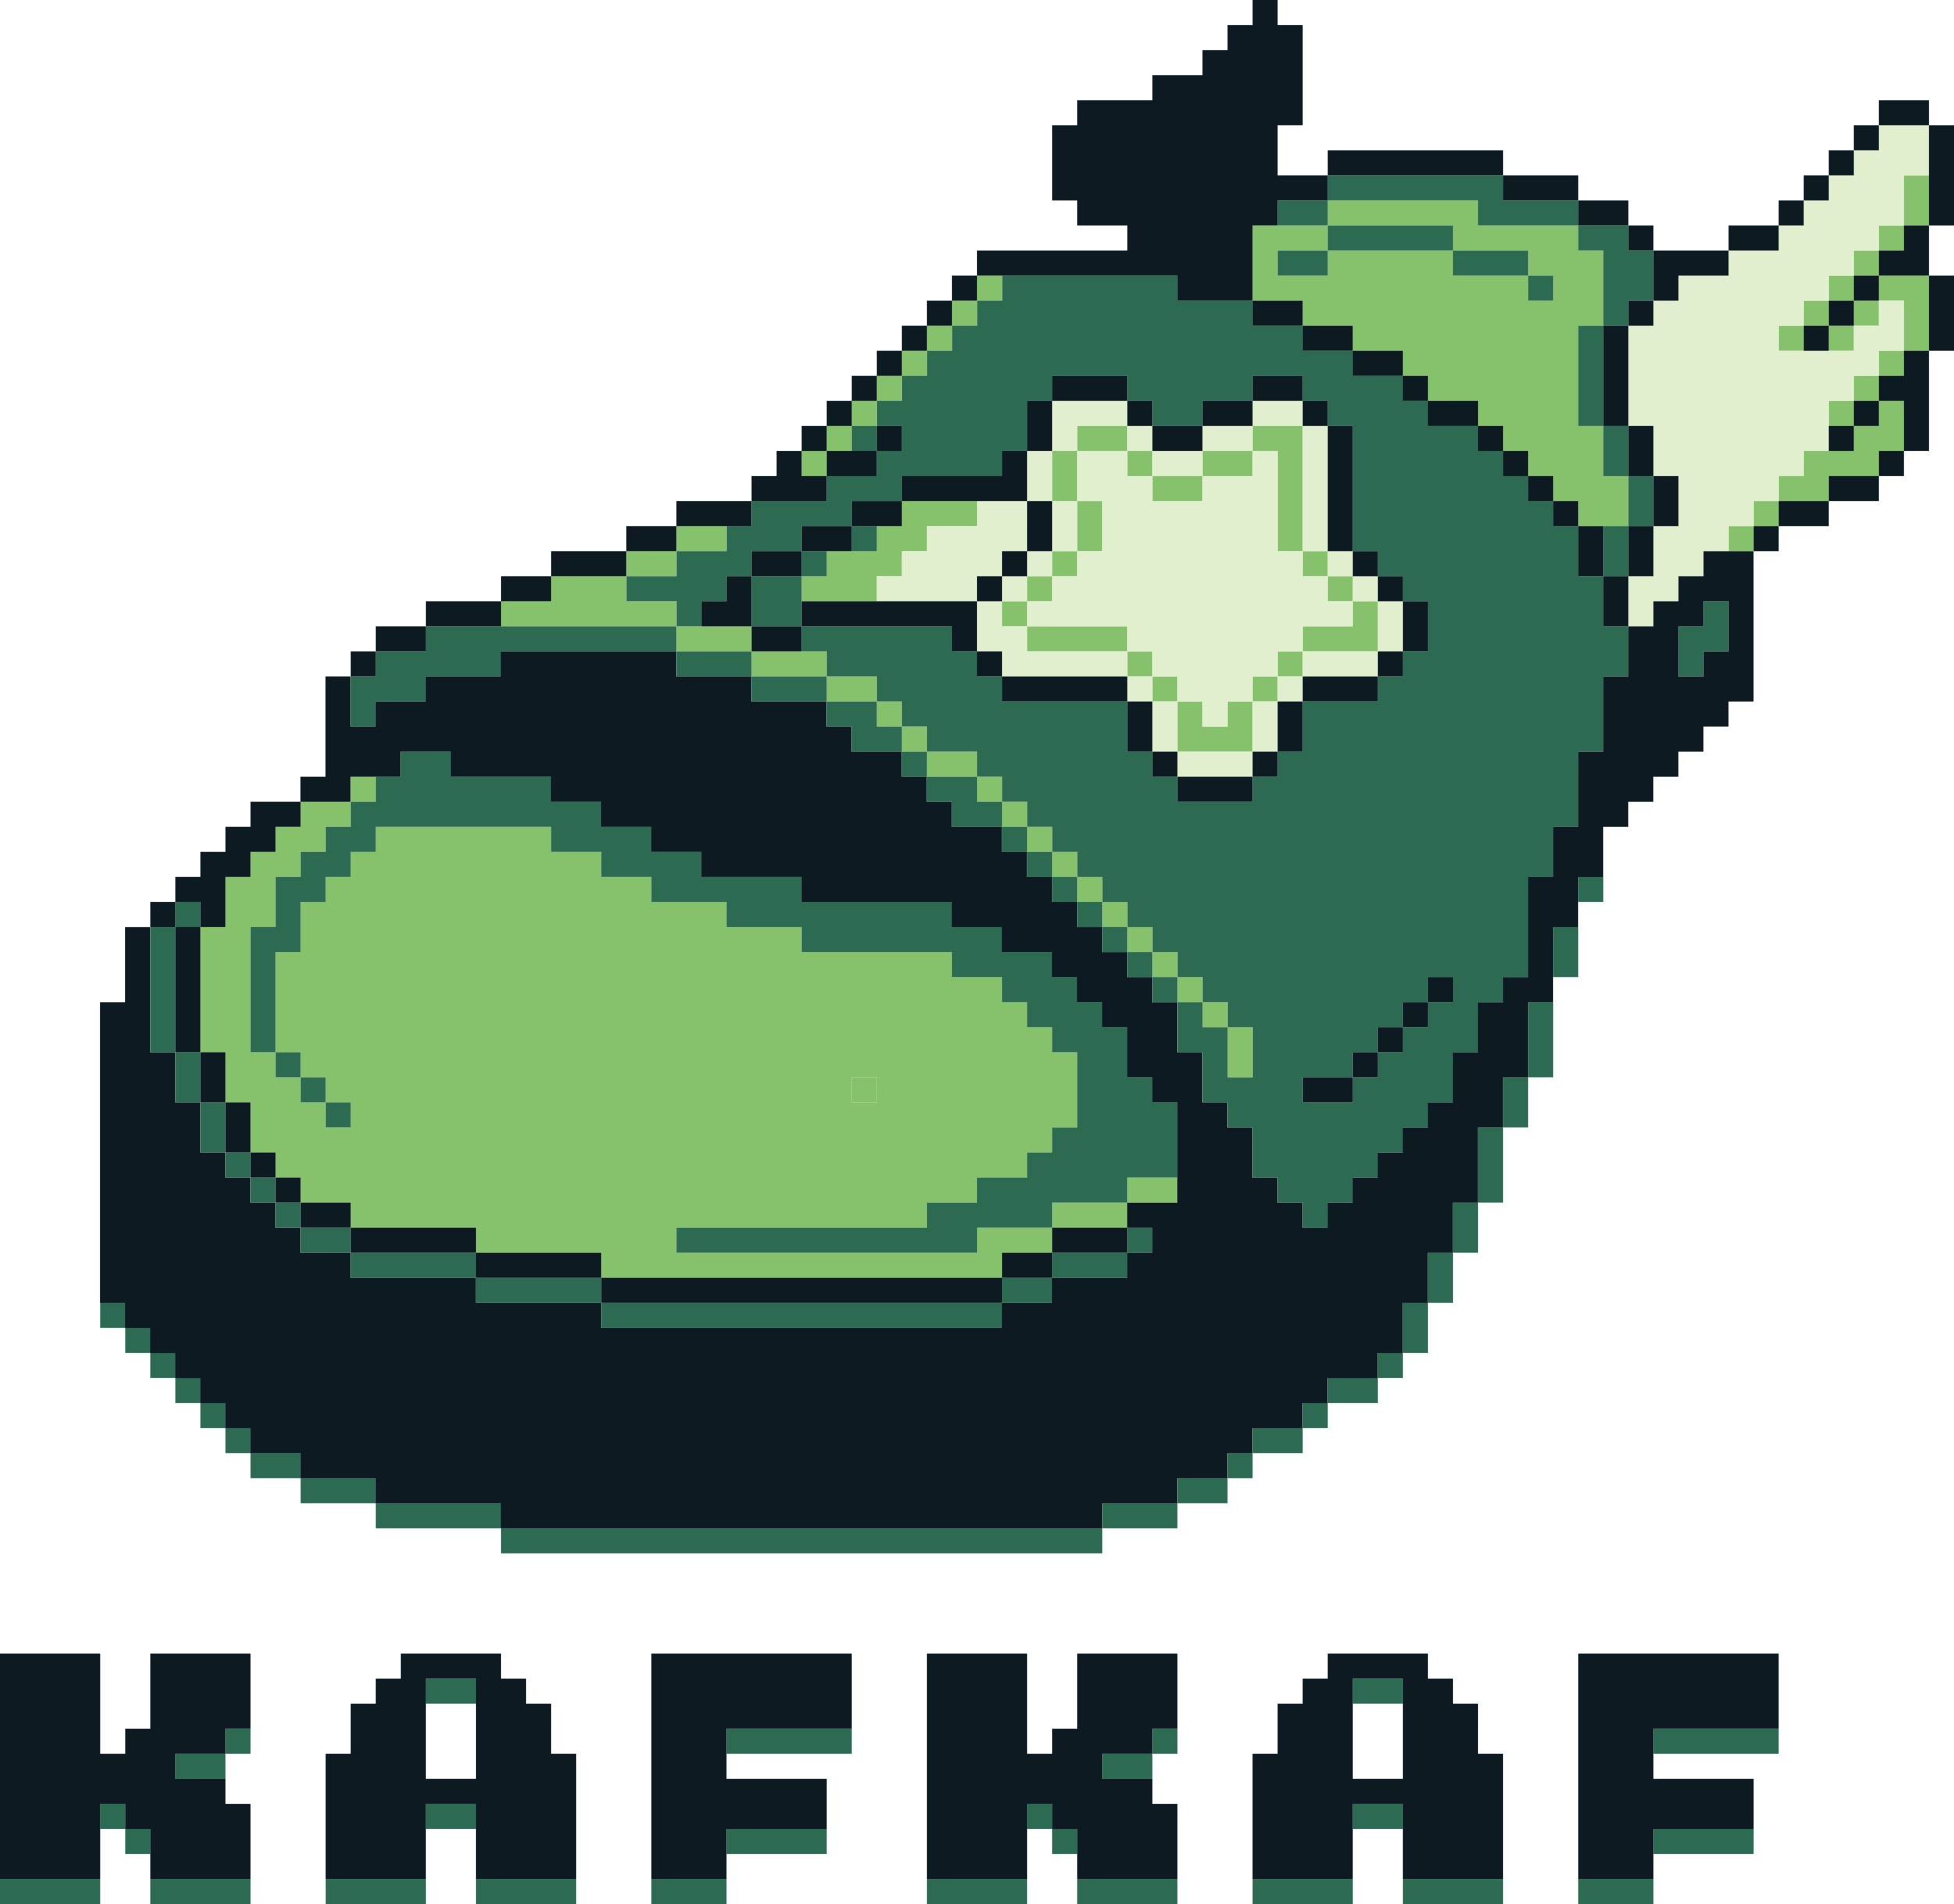 <?xml version="1.0" encoding="UTF-8"?>
<svg id="Layer_2" data-name="Layer 2" xmlns="http://www.w3.org/2000/svg" viewBox="0 0 1083.22 1055.56">
  <defs>
    <style>
      .cls-1 {
        fill: #2d6a52;
      }

      .cls-2 {
        fill: #0d1a22;
      }

      .cls-3 {
        fill: #e1efce;
      }

      .cls-4 {
        fill: #86c26c;
      }
    </style>
  </defs>
  <g id="Layer_1-2" data-name="Layer 1">
    <g>
      <rect class="cls-4" x="472.17" y="597.22" width="13.89" height="13.89"/>
      <g>
        <path class="cls-4" d="m555.5,680.56h-13.89v13.89h-166.65v-13.89h138.88v-13.89h27.78v-13.89h27.78v-13.89h13.89v-13.89h13.89v-41.67h-13.89v-13.89h-13.89v-13.89h-13.89v-13.89h-27.78v-13.89h-83.32v-13.89h-41.66v-13.89h-41.66v-13.89h-27.78v-13.89h-27.78v-13.89h-97.21v13.89h-13.89v13.89h-13.89v13.89h-13.89v27.78h-13.89v55.56h13.89v13.89h13.89v13.89h13.89v13.89h-13.89v-13.89h-13.89v-13.89h-13.89v-13.89h-13.89v-69.44h13.89v-27.78h13.89v-13.89h13.89v-13.89h13.89v-13.89h-27.78v13.89h-13.89v13.89h-13.89v13.89h-13.89v27.78h-13.89v69.44h13.89v27.78h13.89v27.78h13.89v13.89h13.89v13.89h27.78v13.89h69.44v13.89h69.44v13.89h222.2v-13.89h27.77v-13.89h-27.77Zm-83.33-83.33h13.89v13.89h-13.89v-13.89Z"/>
        <polygon class="cls-4" points="597.16 666.67 583.27 666.67 583.27 680.56 597.16 680.56 611.05 680.56 624.94 680.56 624.94 666.67 611.05 666.67 597.16 666.67"/>
        <polygon class="cls-4" points="624.94 652.78 624.94 666.67 638.83 666.67 652.71 666.67 652.71 652.78 638.83 652.78 624.94 652.78"/>
        <polygon class="cls-4" points="680.49 583.33 680.49 597.22 694.38 597.22 694.38 583.33 694.38 569.44 680.49 569.44 680.49 583.33"/>
        <rect class="cls-4" x="666.6" y="555.56" width="13.89" height="13.89"/>
        <rect class="cls-4" x="652.71" y="541.67" width="13.89" height="13.89"/>
        <rect class="cls-4" x="638.83" y="527.78" width="13.89" height="13.89"/>
        <rect class="cls-4" x="624.94" y="513.89" width="13.89" height="13.89"/>
        <rect class="cls-4" x="611.05" y="500" width="13.89" height="13.89"/>
        <rect class="cls-4" x="597.16" y="486.11" width="13.89" height="13.89"/>
        <rect class="cls-4" x="583.27" y="472.22" width="13.89" height="13.89"/>
        <rect class="cls-4" x="569.39" y="458.33" width="13.89" height="13.89"/>
        <rect class="cls-4" x="555.5" y="444.44" width="13.89" height="13.89"/>
        <rect class="cls-4" x="541.61" y="430.56" width="13.89" height="13.89"/>
        <rect class="cls-4" x="194.42" y="430.56" width="13.89" height="13.89"/>
        <polygon class="cls-4" points="527.72 416.67 513.84 416.67 513.84 430.56 527.72 430.56 541.61 430.56 541.61 416.67 527.72 416.67"/>
        <rect class="cls-4" x="499.95" y="402.78" width="13.89" height="13.89"/>
        <polygon class="cls-4" points="680.49 402.78 666.6 402.78 666.6 388.89 652.71 388.89 652.71 402.78 652.71 416.67 666.6 416.67 680.49 416.67 694.38 416.67 694.38 402.78 694.38 388.89 680.49 388.89 680.49 402.78"/>
        <rect class="cls-4" x="486.06" y="388.89" width="13.89" height="13.89"/>
        <rect class="cls-4" x="694.38" y="375" width="13.89" height="13.89"/>
        <rect class="cls-4" x="638.83" y="375" width="13.89" height="13.89"/>
        <polygon class="cls-4" points="472.17 375 458.29 375 458.29 388.89 472.17 388.89 486.06 388.89 486.06 375 472.17 375"/>
        <rect class="cls-4" x="708.26" y="361.11" width="13.89" height="13.89"/>
        <rect class="cls-4" x="624.94" y="361.11" width="13.89" height="13.89"/>
        <polygon class="cls-4" points="444.4 361.11 430.51 361.11 416.62 361.11 416.62 375 430.51 375 444.4 375 458.29 375 458.29 361.11 444.4 361.11"/>
        <polygon class="cls-4" points="611.05 347.22 597.16 347.22 583.27 347.22 569.39 347.22 569.39 361.11 583.27 361.11 597.16 361.11 611.05 361.11 624.94 361.11 624.94 347.22 611.05 347.22"/>
        <polygon class="cls-4" points="402.74 347.22 388.85 347.22 374.96 347.22 374.96 361.11 388.85 361.11 402.74 361.11 416.62 361.11 416.62 347.22 402.74 347.22"/>
        <polygon class="cls-4" points="749.92 347.22 736.04 347.22 722.15 347.22 722.15 361.11 736.04 361.11 749.92 361.11 763.81 361.11 763.81 347.22 763.81 333.33 749.92 333.33 749.92 347.22"/>
        <rect class="cls-4" x="555.5" y="333.33" width="13.89" height="13.89"/>
        <polygon class="cls-4" points="361.08 333.33 347.19 333.33 347.19 319.44 333.3 319.44 319.41 319.44 305.52 319.44 305.52 333.33 291.64 333.33 277.75 333.33 277.75 347.22 291.64 347.22 305.52 347.22 319.41 347.22 333.3 347.22 347.19 347.22 361.08 347.22 374.96 347.22 374.96 333.33 361.08 333.33"/>
        <rect class="cls-4" x="736.04" y="319.44" width="13.89" height="13.89"/>
        <rect class="cls-4" x="569.39" y="319.44" width="13.89" height="13.89"/>
        <polygon class="cls-4" points="472.17 333.33 486.06 333.33 486.06 319.44 499.95 319.44 499.95 305.56 513.84 305.56 513.84 291.67 527.72 291.67 541.61 291.67 541.61 277.78 527.72 277.78 513.84 277.78 499.95 277.78 499.95 291.67 486.06 291.67 486.06 305.56 472.17 305.56 458.29 305.56 458.29 319.44 444.4 319.44 444.4 333.33 458.29 333.33 472.17 333.33"/>
        <rect class="cls-4" x="722.15" y="305.56" width="13.89" height="13.89"/>
        <rect class="cls-4" x="583.27" y="305.56" width="13.89" height="13.89"/>
        <polygon class="cls-4" points="374.96 319.44 374.96 305.56 361.08 305.56 347.19 305.56 347.19 319.44 361.08 319.44 374.96 319.44"/>
        <rect class="cls-4" x="958.24" y="291.67" width="13.89" height="13.89"/>
        <polygon class="cls-4" points="611.05 291.67 611.05 277.78 597.16 277.78 597.16 291.67 597.16 305.56 611.05 305.56 611.05 291.67"/>
        <polygon class="cls-4" points="402.74 305.56 402.74 291.67 388.85 291.67 374.96 291.67 374.96 305.56 388.85 305.56 402.74 305.56"/>
        <rect class="cls-4" x="972.13" y="277.78" width="13.89" height="13.89"/>
        <polygon class="cls-4" points="652.71 277.78 666.6 277.78 666.6 263.89 652.71 263.89 638.83 263.89 638.83 277.78 652.71 277.78"/>
        <polygon class="cls-4" points="888.8 250 888.8 236.11 874.91 236.11 874.91 222.22 874.91 208.33 874.91 194.44 874.91 180.56 888.8 180.56 888.8 166.67 888.8 152.78 888.8 138.89 874.91 138.89 874.91 125 861.02 125 847.14 125 833.25 125 819.36 125 819.36 111.11 805.47 111.11 791.59 111.11 777.7 111.11 763.81 111.11 749.92 111.11 736.04 111.11 736.04 125 749.92 125 763.81 125 777.7 125 791.59 125 805.47 125 805.47 138.89 819.36 138.89 833.25 138.89 847.14 138.89 847.14 152.78 861.02 152.78 861.02 166.67 847.14 166.67 847.14 152.78 833.25 152.78 819.36 152.78 805.47 152.78 805.47 138.89 791.59 138.89 777.7 138.89 763.81 138.89 749.92 138.89 736.04 138.89 736.04 152.78 722.15 152.78 708.26 152.78 708.26 138.89 722.15 138.89 736.04 138.89 736.04 125 722.15 125 708.26 125 694.38 125 694.38 138.89 694.38 152.78 694.38 166.67 708.26 166.67 722.15 166.67 722.15 180.56 736.04 180.56 749.92 180.56 749.92 194.44 763.81 194.44 777.7 194.44 777.7 208.33 791.59 208.33 791.59 222.22 805.47 222.22 819.36 222.22 819.36 236.11 833.25 236.11 833.25 250 847.14 250 847.14 263.89 861.02 263.89 861.02 277.78 874.91 277.78 874.91 291.67 888.8 291.67 902.69 291.67 902.69 277.78 902.69 263.89 888.8 263.89 888.8 250"/>
        <polygon class="cls-4" points="708.26 263.89 708.26 277.78 708.26 291.67 708.26 305.56 722.15 305.56 722.15 291.67 722.15 277.78 722.15 263.89 722.15 250 722.15 236.11 708.26 236.11 694.38 236.11 694.38 250 708.26 250 708.26 263.89"/>
        <polygon class="cls-4" points="694.38 263.89 694.38 250 680.49 250 666.6 250 666.6 263.89 680.49 263.89 694.38 263.89"/>
        <rect class="cls-4" x="624.94" y="250" width="13.89" height="13.89"/>
        <polygon class="cls-4" points="597.16 250 583.27 250 583.27 263.89 583.27 277.78 597.16 277.78 597.16 263.89 597.16 250"/>
        <rect class="cls-4" x="444.4" y="250" width="13.89" height="13.89"/>
        <polygon class="cls-4" points="1027.67 236.11 1027.67 250 1013.79 250 999.9 250 999.9 263.89 986.01 263.89 986.01 277.78 999.9 277.78 1013.79 277.78 1013.79 263.89 1027.67 263.89 1041.56 263.89 1041.56 250 1055.45 250 1055.45 236.11 1055.45 222.22 1041.56 222.22 1041.56 236.11 1027.67 236.11"/>
        <polygon class="cls-4" points="624.94 250 624.94 236.11 611.05 236.11 597.16 236.11 597.16 250 611.05 250 624.94 250"/>
        <rect class="cls-4" x="458.29" y="236.11" width="13.89" height="13.89"/>
        <rect class="cls-4" x="1013.79" y="222.22" width="13.89" height="13.89"/>
        <rect class="cls-4" x="472.17" y="222.22" width="13.89" height="13.89"/>
        <rect class="cls-4" x="1027.67" y="208.33" width="13.89" height="13.89"/>
        <rect class="cls-4" x="486.06" y="208.33" width="13.89" height="13.89"/>
        <rect class="cls-4" x="1041.56" y="194.44" width="13.89" height="13.89"/>
        <rect class="cls-4" x="499.95" y="194.44" width="13.89" height="13.89"/>
        <rect class="cls-4" x="1013.79" y="180.56" width="13.89" height="13.89"/>
        <rect class="cls-4" x="986.01" y="180.56" width="13.89" height="13.89"/>
        <rect class="cls-4" x="513.84" y="180.56" width="13.89" height="13.89"/>
        <rect class="cls-4" x="1027.67" y="166.67" width="13.89" height="13.89"/>
        <rect class="cls-4" x="999.9" y="166.67" width="13.89" height="13.89"/>
        <rect class="cls-4" x="527.72" y="166.67" width="13.89" height="13.89"/>
        <polygon class="cls-4" points="1055.45 166.67 1055.45 180.56 1055.45 194.44 1069.34 194.44 1069.34 180.56 1069.34 166.67 1069.34 152.78 1055.45 152.78 1041.56 152.78 1041.56 166.67 1055.45 166.67"/>
        <rect class="cls-4" x="1013.79" y="152.78" width="13.89" height="13.89"/>
        <rect class="cls-4" x="541.61" y="152.78" width="13.89" height="13.89"/>
        <rect class="cls-4" x="1027.67" y="138.89" width="13.89" height="13.89"/>
        <rect class="cls-4" x="1041.56" y="125" width="13.89" height="13.89"/>
        <polygon class="cls-4" points="1055.45 97.22 1055.45 111.11 1055.45 125 1069.34 125 1069.34 111.11 1069.34 97.22 1055.45 97.22"/>
      </g>
      <g>
        <polygon class="cls-1" points="888.8 1041.67 874.91 1041.67 874.91 1055.56 888.8 1055.56 902.69 1055.56 916.58 1055.56 916.58 1041.67 902.69 1041.67 888.8 1041.67"/>
        <polygon class="cls-1" points="805.47 1041.67 791.59 1041.67 777.7 1041.67 777.7 1055.56 791.59 1055.56 805.47 1055.56 819.36 1055.56 833.25 1055.56 833.25 1041.67 819.36 1041.67 805.47 1041.67"/>
        <polygon class="cls-1" points="722.15 1041.67 708.26 1041.67 694.38 1041.67 694.38 1055.56 708.26 1055.56 722.15 1055.56 736.04 1055.56 749.92 1055.56 749.92 1041.67 736.04 1041.67 722.15 1041.67"/>
        <polygon class="cls-1" points="624.94 1041.67 611.05 1041.67 597.16 1041.67 597.16 1055.56 611.05 1055.56 624.94 1055.56 638.83 1055.56 652.71 1055.56 652.71 1041.67 638.83 1041.67 624.94 1041.67"/>
        <polygon class="cls-1" points="541.61 1041.67 527.72 1041.67 513.84 1041.67 513.84 1055.56 527.72 1055.56 541.61 1055.56 555.5 1055.56 569.39 1055.56 569.39 1041.67 555.5 1041.67 541.61 1041.67"/>
        <polygon class="cls-1" points="374.96 1041.67 361.08 1041.67 361.08 1055.56 374.96 1055.56 388.85 1055.56 402.74 1055.56 402.74 1041.67 388.85 1041.67 374.96 1041.67"/>
        <polygon class="cls-1" points="291.64 1041.67 277.75 1041.67 263.86 1041.67 263.86 1055.56 277.75 1055.56 291.64 1055.56 305.52 1055.56 319.41 1055.56 319.41 1041.67 305.52 1041.67 291.64 1041.67"/>
        <polygon class="cls-1" points="208.31 1041.67 194.42 1041.67 180.54 1041.67 180.54 1055.56 194.42 1055.56 208.31 1055.56 222.2 1055.56 236.09 1055.56 236.09 1041.67 222.2 1041.67 208.31 1041.67"/>
        <polygon class="cls-1" points="111.1 1041.67 97.21 1041.67 83.33 1041.67 83.33 1055.56 97.21 1055.56 111.1 1055.56 124.99 1055.56 138.88 1055.56 138.88 1041.67 124.99 1041.67 111.1 1041.67"/>
        <polygon class="cls-1" points="27.77 1041.67 13.89 1041.67 0 1041.67 0 1055.56 13.89 1055.56 27.77 1055.56 41.66 1055.56 55.55 1055.56 55.55 1041.67 41.66 1041.67 27.77 1041.67"/>
        <polygon class="cls-1" points="944.35 1013.89 930.46 1013.89 916.58 1013.89 916.58 1027.78 930.46 1027.78 944.35 1027.78 958.24 1027.78 972.13 1027.78 972.13 1013.89 958.24 1013.89 944.35 1013.89"/>
        <rect class="cls-1" x="583.27" y="1013.89" width="13.89" height="13.89"/>
        <polygon class="cls-1" points="430.51 1013.89 416.62 1013.89 402.74 1013.89 402.74 1027.78 416.62 1027.78 430.51 1027.78 444.4 1027.78 458.29 1027.78 458.29 1013.89 444.4 1013.89 430.51 1013.89"/>
        <rect class="cls-1" x="69.44" y="1013.89" width="13.89" height="13.89"/>
        <polygon class="cls-1" points="777.7 1000 763.81 1000 749.92 1000 749.92 1013.89 763.81 1013.89 777.7 1013.89 777.7 1000"/>
        <rect class="cls-1" x="569.39" y="1000" width="13.89" height="13.89"/>
        <polygon class="cls-1" points="263.86 1000 249.97 1000 236.09 1000 236.09 1013.89 249.97 1013.89 263.86 1013.89 263.86 1000"/>
        <rect class="cls-1" x="55.55" y="1000" width="13.89" height="13.89"/>
        <polygon class="cls-1" points="611.05 972.22 611.05 986.11 624.94 986.11 638.83 986.11 638.83 972.22 624.94 972.22 611.05 972.22"/>
        <polygon class="cls-1" points="97.21 972.22 97.21 986.11 111.1 986.11 124.99 986.11 124.99 972.22 111.1 972.22 97.21 972.22"/>
        <polygon class="cls-1" points="972.13 958.33 958.24 958.33 944.35 958.33 930.46 958.33 916.58 958.33 916.58 972.22 930.46 972.22 944.35 972.22 958.24 972.22 972.13 972.22 986.01 972.22 986.01 958.33 972.13 958.33"/>
        <rect class="cls-1" x="638.83" y="958.33" width="13.89" height="13.89"/>
        <polygon class="cls-1" points="444.4 958.33 430.51 958.33 416.62 958.33 402.74 958.33 402.74 972.22 416.62 972.22 430.51 972.22 444.4 972.22 458.29 972.22 472.17 972.22 472.17 958.33 458.29 958.33 444.4 958.33"/>
        <rect class="cls-1" x="124.99" y="958.33" width="13.89" height="13.89"/>
        <polygon class="cls-1" points="777.7 944.44 777.7 930.56 763.81 930.56 749.92 930.56 749.92 944.44 763.81 944.44 777.7 944.44"/>
        <polygon class="cls-1" points="263.86 944.44 263.86 930.56 249.97 930.56 236.09 930.56 236.09 944.44 249.97 944.44 263.86 944.44"/>
        <polygon class="cls-1" points="583.27 847.22 569.39 847.22 555.5 847.22 541.61 847.22 527.72 847.22 513.84 847.22 499.95 847.22 486.06 847.22 472.17 847.22 458.29 847.22 444.4 847.22 430.51 847.22 416.62 847.22 402.74 847.22 388.85 847.22 374.96 847.22 361.08 847.22 347.19 847.22 333.3 847.22 319.41 847.22 305.52 847.22 291.64 847.22 277.75 847.22 277.75 861.11 291.64 861.11 305.52 861.11 319.41 861.11 333.3 861.11 347.19 861.11 361.08 861.11 374.96 861.11 388.85 861.11 402.74 861.11 416.62 861.11 430.51 861.11 444.4 861.11 458.29 861.11 472.17 861.11 486.06 861.11 499.95 861.11 513.84 861.11 527.72 861.11 541.61 861.11 555.5 861.11 569.39 861.11 583.27 861.11 597.16 861.11 611.05 861.11 611.05 847.22 597.16 847.22 583.27 847.22"/>
        <polygon class="cls-1" points="624.94 833.33 611.05 833.33 611.05 847.22 624.94 847.22 638.83 847.22 652.71 847.22 652.71 833.33 638.83 833.33 624.94 833.33"/>
        <polygon class="cls-1" points="263.86 833.33 249.97 833.33 236.09 833.33 222.2 833.33 208.31 833.33 208.31 847.22 222.2 847.22 236.09 847.22 249.97 847.22 263.86 847.22 277.75 847.22 277.75 833.33 263.86 833.33"/>
        <polygon class="cls-1" points="652.71 819.44 652.71 833.33 666.6 833.33 680.49 833.33 680.49 819.44 666.6 819.44 652.71 819.44"/>
        <polygon class="cls-1" points="194.42 819.44 180.54 819.44 166.65 819.44 166.65 833.33 180.54 833.33 194.42 833.33 208.31 833.33 208.31 819.44 194.42 819.44"/>
        <rect class="cls-1" x="680.49" y="805.56" width="13.89" height="13.89"/>
        <polygon class="cls-1" points="152.76 805.56 138.88 805.56 138.88 819.44 152.76 819.44 166.65 819.44 166.65 805.56 152.76 805.56"/>
        <polygon class="cls-1" points="694.38 791.67 694.38 805.56 708.26 805.56 722.15 805.56 722.15 791.67 708.26 791.67 694.38 791.67"/>
        <rect class="cls-1" x="124.99" y="791.67" width="13.89" height="13.89"/>
        <rect class="cls-1" x="722.15" y="777.78" width="13.89" height="13.89"/>
        <rect class="cls-1" x="111.1" y="777.78" width="13.89" height="13.89"/>
        <polygon class="cls-1" points="736.04 763.89 736.04 777.78 749.92 777.78 763.81 777.78 763.81 763.89 749.92 763.89 736.04 763.89"/>
        <rect class="cls-1" x="97.21" y="763.89" width="13.89" height="13.89"/>
        <rect class="cls-1" x="763.81" y="750" width="13.89" height="13.89"/>
        <rect class="cls-1" x="83.33" y="750" width="13.89" height="13.89"/>
        <rect class="cls-1" x="69.44" y="736.11" width="13.89" height="13.89"/>
        <polygon class="cls-1" points="777.7 736.11 777.7 750 791.59 750 791.59 736.11 791.59 722.22 777.7 722.22 777.7 736.11"/>
        <polygon class="cls-1" points="347.19 736.11 361.08 736.11 374.96 736.11 388.85 736.11 402.74 736.11 416.62 736.11 430.51 736.11 444.4 736.11 458.29 736.11 472.17 736.11 486.06 736.11 499.95 736.11 513.84 736.11 527.72 736.11 541.61 736.11 555.5 736.11 555.5 722.22 541.61 722.22 527.72 722.22 513.84 722.22 499.95 722.22 486.06 722.22 472.17 722.22 458.29 722.22 444.4 722.22 430.51 722.22 416.62 722.22 402.74 722.22 388.85 722.22 374.96 722.22 361.08 722.22 347.19 722.22 333.3 722.22 333.3 736.11 347.19 736.11"/>
        <rect class="cls-1" x="55.55" y="722.22" width="13.89" height="13.89"/>
        <polygon class="cls-1" points="583.27 722.22 583.27 708.33 569.39 708.33 555.5 708.33 555.5 722.22 569.39 722.22 583.27 722.22"/>
        <polygon class="cls-1" points="277.75 722.22 291.64 722.22 305.52 722.22 319.41 722.22 333.3 722.22 333.3 708.33 319.41 708.33 305.52 708.33 291.64 708.33 277.75 708.33 263.86 708.33 263.86 722.22 277.75 722.22"/>
        <polygon class="cls-1" points="791.59 708.33 791.59 722.22 805.47 722.22 805.47 708.33 805.47 694.44 791.59 694.44 791.59 708.33"/>
        <polygon class="cls-1" points="611.05 708.33 624.94 708.33 624.94 694.44 611.05 694.44 597.16 694.44 583.27 694.44 583.27 708.33 597.16 708.33 611.05 708.33"/>
        <polygon class="cls-1" points="208.31 708.33 222.2 708.33 236.09 708.33 249.97 708.33 263.86 708.33 263.86 694.44 249.97 694.44 236.09 694.44 222.2 694.44 208.31 694.44 194.42 694.44 194.42 708.33 208.31 708.33"/>
        <rect class="cls-1" x="624.94" y="680.56" width="13.89" height="13.89"/>
        <polygon class="cls-1" points="180.54 694.44 194.42 694.44 194.42 680.56 180.54 680.56 166.65 680.56 166.65 694.44 180.54 694.44"/>
        <polygon class="cls-1" points="805.47 680.56 805.47 694.44 819.36 694.44 819.36 680.56 819.36 666.67 805.47 666.67 805.47 680.56"/>
        <rect class="cls-1" x="152.76" y="666.67" width="13.89" height="13.89"/>
        <rect class="cls-1" x="138.88" y="652.78" width="13.89" height="13.89"/>
        <rect class="cls-1" x="124.99" y="638.89" width="13.89" height="13.89"/>
        <polygon class="cls-1" points="819.36 638.89 819.36 652.78 819.36 666.67 833.25 666.67 833.25 652.78 833.25 638.89 833.25 625 819.36 625 819.36 638.89"/>
        <polygon class="cls-1" points="111.1 638.89 124.99 638.89 124.99 625 124.99 611.11 111.1 611.11 111.1 625 111.1 638.89"/>
        <rect class="cls-1" x="180.54" y="611.11" width="13.89" height="13.89"/>
        <polygon class="cls-1" points="833.25 611.11 833.25 625 847.14 625 847.14 611.11 847.14 597.22 833.25 597.22 833.25 611.11"/>
        <rect class="cls-1" x="166.65" y="597.22" width="13.89" height="13.89"/>
        <polygon class="cls-1" points="97.21 611.11 111.1 611.11 111.1 597.22 111.1 583.33 97.21 583.33 97.21 597.22 97.21 611.11"/>
        <rect class="cls-1" x="152.76" y="583.33" width="13.89" height="13.89"/>
        <polygon class="cls-1" points="152.76 569.44 152.76 555.56 152.76 541.67 152.76 527.78 166.65 527.78 166.65 513.89 166.65 500 180.54 500 180.54 486.11 194.42 486.11 194.42 472.22 208.31 472.22 208.31 458.33 222.2 458.33 236.09 458.33 249.97 458.33 263.86 458.33 277.75 458.33 291.64 458.33 305.52 458.33 305.52 472.22 319.41 472.22 333.3 472.22 333.3 486.11 347.19 486.11 361.08 486.11 361.08 500 374.96 500 388.85 500 402.74 500 402.74 513.89 416.62 513.89 430.51 513.89 444.4 513.89 444.4 527.78 458.29 527.78 472.17 527.78 486.06 527.78 499.95 527.78 513.84 527.78 527.72 527.78 527.72 541.67 541.61 541.67 555.5 541.67 555.5 555.56 569.39 555.56 569.39 569.44 583.27 569.44 583.27 583.33 597.16 583.33 597.16 597.22 597.16 611.11 597.16 625 583.27 625 583.27 638.89 569.39 638.89 569.39 652.78 555.5 652.78 541.61 652.78 541.61 666.67 527.72 666.67 513.84 666.67 513.84 680.56 499.95 680.56 486.06 680.56 472.17 680.56 458.29 680.56 444.4 680.56 430.51 680.56 416.62 680.56 402.74 680.56 388.85 680.56 374.96 680.56 374.96 694.44 388.85 694.44 402.74 694.44 416.62 694.44 430.51 694.44 444.4 694.44 458.29 694.44 472.17 694.44 486.06 694.44 499.95 694.44 513.84 694.44 527.72 694.44 541.61 694.44 541.61 680.56 555.5 680.56 569.39 680.56 583.27 680.56 583.27 666.67 597.16 666.67 611.05 666.67 624.94 666.67 624.94 652.78 638.83 652.78 652.71 652.78 652.71 638.89 652.71 625 652.71 611.11 638.83 611.11 638.83 597.22 624.94 597.22 624.94 583.33 624.94 569.44 611.05 569.44 611.05 555.56 597.16 555.56 597.16 541.67 583.27 541.67 583.27 527.78 569.39 527.78 555.5 527.78 555.5 513.89 541.61 513.89 527.72 513.89 527.72 500 513.84 500 499.95 500 486.06 500 472.17 500 458.29 500 444.4 500 444.4 486.11 430.51 486.11 416.62 486.11 402.74 486.11 388.85 486.11 388.85 472.22 374.96 472.22 361.08 472.22 361.08 458.33 347.19 458.33 333.3 458.33 333.3 444.44 319.41 444.44 305.52 444.44 305.52 430.56 291.64 430.56 277.75 430.56 263.86 430.56 249.97 430.56 249.97 416.67 236.09 416.67 222.2 416.67 222.2 430.56 208.31 430.56 208.31 444.44 194.42 444.44 194.42 458.33 180.54 458.33 180.54 472.22 166.65 472.22 166.65 486.11 152.76 486.11 152.76 500 152.76 513.89 138.88 513.89 138.88 527.78 138.88 541.67 138.88 555.56 138.88 569.44 138.88 583.33 152.76 583.33 152.76 569.44"/>
        <polygon class="cls-1" points="97.21 569.44 97.21 555.56 97.21 541.67 97.21 527.78 97.21 513.89 83.33 513.89 83.33 527.78 83.33 541.67 83.33 555.56 83.33 569.44 83.33 583.33 97.21 583.33 97.21 569.44"/>
        <polygon class="cls-1" points="847.14 569.44 847.14 583.33 847.14 597.22 861.02 597.22 861.02 583.33 861.02 569.44 861.02 555.56 847.14 555.56 847.14 569.44"/>
        <rect class="cls-1" x="638.83" y="541.67" width="13.89" height="13.89"/>
        <polygon class="cls-1" points="874.91 527.78 874.91 513.89 861.02 513.89 861.02 527.78 861.02 541.67 874.91 541.67 874.91 527.78"/>
        <rect class="cls-1" x="624.94" y="527.78" width="13.89" height="13.89"/>
        <rect class="cls-1" x="611.05" y="513.89" width="13.89" height="13.89"/>
        <rect class="cls-1" x="597.16" y="500" width="13.89" height="13.89"/>
        <rect class="cls-1" x="97.21" y="500" width="13.89" height="13.89"/>
        <rect class="cls-1" x="874.91" y="486.11" width="13.89" height="13.89"/>
        <rect class="cls-1" x="583.27" y="486.11" width="13.89" height="13.89"/>
        <rect class="cls-1" x="569.39" y="472.22" width="13.89" height="13.89"/>
        <rect class="cls-1" x="555.5" y="458.33" width="13.89" height="13.89"/>
        <polygon class="cls-1" points="541.61 444.44 541.61 430.56 527.72 430.56 513.84 430.56 513.84 444.44 527.72 444.44 527.72 458.33 541.61 458.33 555.5 458.33 555.5 444.44 541.61 444.44"/>
        <rect class="cls-1" x="499.95" y="416.67" width="13.89" height="13.89"/>
        <polygon class="cls-1" points="486.06 402.78 486.06 388.89 472.17 388.89 458.29 388.89 458.29 402.78 472.17 402.78 472.17 416.67 486.06 416.67 499.95 416.67 499.95 402.78 486.06 402.78"/>
        <polygon class="cls-1" points="208.31 388.89 222.2 388.89 236.09 388.89 236.09 375 249.97 375 263.86 375 277.75 375 277.75 361.11 291.64 361.11 305.52 361.11 319.41 361.11 333.3 361.11 347.19 361.11 361.08 361.11 374.96 361.11 374.96 347.22 361.08 347.22 347.19 347.22 333.3 347.22 319.41 347.22 305.52 347.22 291.64 347.22 277.75 347.22 263.86 347.22 249.97 347.22 236.09 347.22 236.09 361.11 222.2 361.11 208.31 361.11 208.31 375 194.42 375 194.42 388.89 194.42 402.78 208.31 402.78 208.31 388.89"/>
        <polygon class="cls-1" points="444.4 375 430.51 375 416.62 375 416.62 388.89 430.51 388.89 444.4 388.89 458.29 388.89 458.29 375 444.4 375"/>
        <polygon class="cls-1" points="944.35 361.11 958.24 361.11 958.24 347.22 958.24 333.33 944.35 333.33 944.35 347.22 930.46 347.22 930.46 361.11 930.46 375 944.35 375 944.35 361.11"/>
        <polygon class="cls-1" points="402.74 361.11 388.85 361.11 374.96 361.11 374.96 375 388.85 375 402.74 375 416.62 375 416.62 361.11 402.74 361.11"/>
        <path class="cls-1" d="m388.85,333.33h13.89v-13.89h13.89v-13.89h27.77v-13.89h27.78v-13.89h27.78v-13.89h55.55v-13.89h13.89v-27.78h13.89v-13.89h41.66v13.89h13.89v13.89h27.77v-13.89h27.78v-13.89h27.77v13.89h13.89v13.89h13.89v69.44h13.89v13.89h13.89v13.89h13.89v27.78h-13.89v13.89h-13.89v13.89h-41.66v27.78h-13.89v13.89h-13.89v13.89h-41.66v-13.89h-13.89v-13.89h-13.89v-27.78h-69.44v-13.89h-13.89v-13.89h-13.89v-13.89h-83.32v13.89h13.89v13.89h27.78v13.89h13.89v13.89h13.89v13.89h27.78v13.89h13.89v13.89h13.89v13.89h13.89v13.89h13.89v13.89h13.89v13.89h13.89v13.89h13.89v13.89h13.89v13.89h13.89v13.89h13.89v13.89h13.89v27.78h-13.89v-27.78h-13.89v-13.89h-13.89v27.78h13.89v27.78h13.89v13.89h13.89v27.78h13.89v13.89h13.89v13.89h13.89v-13.89h13.89v-13.89h13.89v-13.89h13.89v-13.89h13.89v-13.89h13.89v-27.78h13.89v-27.78h13.89v-13.89h13.89v-55.56h13.89v-27.78h13.89v-41.67h13.89v-41.67h13.89v-27.78h-13.89v-27.78h-13.89v-27.78h-13.89v-13.89h-13.89v-13.89h-13.89v-13.89h-13.89v-13.89h-27.78v-13.89h-13.89v-13.89h-27.78v-13.89h-27.78v-13.89h-27.77v-13.89h-41.66v-13.89h-97.21v13.89h-13.89v13.89h-13.89v13.89h-13.89v13.89h-13.89v13.89h-13.89v13.89h13.89v13.89h-13.89v13.89h-27.78v13.89h-41.66v13.89h-13.89v13.89h-27.78v13.89h-27.77v13.89h27.77v13.89h13.89v-13.89Zm416.62,208.33v13.89h-13.89v13.89h-13.89v13.89h-13.89v13.89h-13.89v13.89h-27.78v-13.89h27.78v-13.89h13.89v-13.89h13.89v-13.89h13.89v-13.89h13.89Z"/>
        <polygon class="cls-1" points="444.4 319.44 430.51 319.44 416.62 319.44 416.62 333.33 416.62 347.22 430.51 347.22 444.4 347.22 444.4 333.33 444.4 319.44"/>
        <polygon class="cls-1" points="902.69 305.56 902.69 291.67 888.8 291.67 888.8 305.56 888.8 319.44 902.69 319.44 902.69 305.56"/>
        <rect class="cls-1" x="444.4" y="305.56" width="13.89" height="13.89"/>
        <rect class="cls-1" x="472.17" y="291.67" width="13.89" height="13.89"/>
        <polygon class="cls-1" points="916.58 277.78 916.58 263.89 902.69 263.89 902.69 277.78 902.69 291.67 916.58 291.67 916.58 277.78"/>
        <polygon class="cls-1" points="902.69 236.11 888.8 236.11 888.8 250 888.8 263.89 902.69 263.89 902.69 250 902.69 236.11"/>
        <rect class="cls-1" x="472.17" y="236.11" width="13.89" height="13.89"/>
        <polygon class="cls-1" points="888.8 208.33 888.8 194.44 888.8 180.56 874.91 180.56 874.91 194.44 874.91 208.33 874.91 222.22 874.91 236.11 888.8 236.11 888.8 222.22 888.8 208.33"/>
        <polygon class="cls-1" points="902.69 166.67 916.58 166.67 916.58 152.78 916.58 138.89 902.69 138.89 902.69 125 888.8 125 874.91 125 874.91 138.89 888.8 138.89 888.8 152.78 888.8 166.67 888.8 180.56 902.69 180.56 902.69 166.67"/>
        <rect class="cls-1" x="847.14" y="152.78" width="13.89" height="13.89"/>
        <polygon class="cls-1" points="819.36 152.78 833.25 152.78 847.14 152.78 847.14 138.89 833.25 138.89 819.36 138.89 805.47 138.89 805.47 152.78 819.36 152.78"/>
        <polygon class="cls-1" points="708.26 138.89 708.26 152.78 722.15 152.78 736.04 152.78 736.04 138.89 722.15 138.89 708.26 138.89"/>
        <polygon class="cls-1" points="749.92 138.89 763.81 138.89 777.7 138.89 791.59 138.89 805.47 138.89 805.47 125 791.59 125 777.7 125 763.81 125 749.92 125 736.04 125 736.04 138.89 749.92 138.89"/>
        <polygon class="cls-1" points="861.02 111.11 847.14 111.11 833.25 111.11 833.25 97.22 819.36 97.22 805.47 97.22 791.59 97.22 777.7 97.22 763.81 97.22 749.92 97.22 736.04 97.22 736.04 111.11 749.92 111.11 763.81 111.11 777.7 111.11 791.59 111.11 805.47 111.11 819.36 111.11 819.36 125 833.25 125 847.14 125 861.02 125 874.91 125 874.91 111.11 861.02 111.11"/>
        <polygon class="cls-1" points="708.26 111.11 708.26 125 722.15 125 736.04 125 736.04 111.11 722.15 111.11 708.26 111.11"/>
      </g>
      <g>
        <polygon class="cls-3" points="666.6 416.67 652.71 416.67 652.71 430.56 666.6 430.56 680.49 430.56 694.38 430.56 694.38 416.67 680.49 416.67 666.6 416.67"/>
        <polygon class="cls-3" points="694.38 402.78 694.38 416.67 708.26 416.67 708.26 402.78 708.26 388.89 694.38 388.89 694.38 402.78"/>
        <polygon class="cls-3" points="652.71 388.89 638.83 388.89 638.83 402.78 638.83 416.67 652.71 416.67 652.71 402.78 652.71 388.89"/>
        <rect class="cls-3" x="708.26" y="375" width="13.89" height="13.89"/>
        <rect class="cls-3" x="624.94" y="375" width="13.89" height="13.89"/>
        <polygon class="cls-3" points="736.04 361.11 722.15 361.11 722.15 375 736.04 375 749.92 375 763.81 375 763.81 361.11 749.92 361.11 736.04 361.11"/>
        <polygon class="cls-3" points="611.05 361.11 597.16 361.11 583.27 361.11 569.39 361.11 569.39 347.22 555.5 347.22 555.5 333.33 541.61 333.33 541.61 347.22 541.61 361.11 555.5 361.11 555.5 375 569.39 375 583.27 375 597.16 375 611.05 375 624.94 375 624.94 361.11 611.05 361.11"/>
        <polygon class="cls-3" points="763.81 347.22 763.81 361.11 777.7 361.11 777.7 347.22 777.7 333.33 763.81 333.33 763.81 347.22"/>
        <rect class="cls-3" x="749.92" y="319.44" width="13.89" height="13.89"/>
        <polygon class="cls-3" points="736.04 319.44 722.15 319.44 722.15 305.56 708.26 305.56 708.26 291.67 708.26 277.78 708.26 263.89 708.26 250 694.38 250 694.38 263.89 680.49 263.89 666.6 263.89 666.6 277.78 652.71 277.78 638.83 277.78 638.83 263.89 624.94 263.89 624.94 250 611.05 250 597.16 250 597.16 263.89 597.16 277.78 611.05 277.78 611.05 291.67 611.05 305.56 597.16 305.56 597.16 319.44 583.27 319.44 583.27 333.33 569.39 333.33 569.39 347.22 583.27 347.22 597.16 347.22 611.05 347.22 624.94 347.22 624.94 361.11 638.83 361.11 638.83 375 652.71 375 652.71 388.89 666.6 388.89 666.6 402.78 680.49 402.78 680.49 388.89 694.38 388.89 694.38 375 708.26 375 708.26 361.11 722.15 361.11 722.15 347.22 736.04 347.22 749.92 347.22 749.92 333.33 736.04 333.33 736.04 319.44"/>
        <rect class="cls-3" x="555.5" y="319.44" width="13.89" height="13.89"/>
        <rect class="cls-3" x="736.04" y="305.56" width="13.89" height="13.89"/>
        <rect class="cls-3" x="569.39" y="305.56" width="13.89" height="13.89"/>
        <polygon class="cls-3" points="555.5 319.44 555.5 305.56 569.39 305.56 569.39 291.67 569.39 277.78 555.5 277.78 541.61 277.78 541.61 291.67 527.72 291.67 513.84 291.67 513.84 305.56 499.95 305.56 499.95 319.44 486.06 319.44 486.06 333.33 499.95 333.33 513.84 333.33 527.72 333.33 541.61 333.33 541.61 319.44 555.5 319.44"/>
        <polygon class="cls-3" points="597.16 291.67 597.16 277.78 583.27 277.78 583.27 291.67 583.27 305.56 597.16 305.56 597.16 291.67"/>
        <polygon class="cls-3" points="583.27 263.89 583.27 250 569.39 250 569.39 263.89 569.39 277.78 583.27 277.78 583.27 263.89"/>
        <polygon class="cls-3" points="722.15 263.89 722.15 277.78 722.15 291.67 722.15 305.56 736.04 305.56 736.04 291.67 736.04 277.78 736.04 263.89 736.04 250 736.04 236.11 722.15 236.11 722.15 250 722.15 263.89"/>
        <polygon class="cls-3" points="652.71 263.89 666.6 263.89 666.6 250 652.71 250 638.83 250 638.83 263.89 652.71 263.89"/>
        <polygon class="cls-3" points="694.38 250 694.38 236.11 680.49 236.11 666.6 236.11 666.6 250 680.49 250 694.38 250"/>
        <rect class="cls-3" x="624.94" y="236.11" width="13.89" height="13.89"/>
        <polygon class="cls-3" points="597.16 236.11 611.05 236.11 624.94 236.11 624.94 222.22 611.05 222.22 597.16 222.22 583.27 222.22 583.27 236.11 583.27 250 597.16 250 597.16 236.11"/>
        <polygon class="cls-3" points="722.15 236.11 722.15 222.22 708.26 222.22 694.38 222.22 694.38 236.11 708.26 236.11 722.15 236.11"/>
        <polygon class="cls-3" points="1055.45 69.44 1041.56 69.44 1041.56 83.33 1027.67 83.33 1027.67 97.22 1013.79 97.22 1013.79 111.11 999.9 111.11 999.9 125 986.01 125 986.01 138.89 972.13 138.89 958.24 138.89 958.24 152.78 944.35 152.78 930.46 152.78 930.46 166.67 916.58 166.67 916.58 180.56 902.69 180.56 902.69 194.44 902.69 208.33 902.69 222.22 902.69 236.11 916.58 236.11 916.58 250 916.58 263.89 930.46 263.89 930.46 277.78 930.46 291.67 916.58 291.67 916.58 305.56 916.58 319.44 902.69 319.44 902.69 333.33 902.69 347.22 916.58 347.22 916.58 333.33 930.46 333.33 930.46 319.44 944.35 319.44 944.35 305.56 958.24 305.56 958.24 291.67 972.13 291.67 972.13 277.78 986.01 277.78 986.01 263.89 999.9 263.89 999.9 250 1013.79 250 1013.79 236.11 1013.79 222.22 1027.67 222.22 1027.67 208.33 1041.56 208.33 1041.56 194.44 1055.45 194.44 1055.45 180.56 1055.45 166.67 1041.56 166.67 1041.56 180.56 1027.67 180.56 1027.67 194.44 1013.79 194.44 999.9 194.44 986.01 194.44 986.01 180.56 999.9 180.56 999.9 166.67 1013.79 166.67 1013.79 152.78 1027.67 152.78 1027.67 138.89 1041.56 138.89 1041.56 125 1055.45 125 1055.45 111.11 1055.45 97.22 1069.34 97.22 1069.34 83.33 1069.34 69.44 1055.45 69.44"/>
      </g>
      <g>
        <path class="cls-2" d="m819.36,958.33v-13.89h-13.89v-13.89h-13.89v-13.89h-55.55v13.89h-13.89v13.89h-13.89v27.78h-13.89v69.44h55.55v-41.67h27.78v41.67h55.55v-69.44h-13.89v-13.89Zm-41.66-13.89v41.67h-27.78v-55.56h27.78v13.89Z"/>
        <path class="cls-2" d="m305.52,958.33v-13.89h-13.89v-13.89h-13.89v-13.89h-55.55v13.89h-13.89v13.89h-13.89v27.78h-13.89v69.44h55.55v-41.67h27.78v41.67h55.55v-69.44h-13.89v-13.89Zm-41.66-13.89v41.67h-27.78v-55.56h27.78v13.89Z"/>
        <polygon class="cls-2" points="958.24 916.67 944.35 916.67 930.46 916.67 916.58 916.67 902.69 916.67 888.8 916.67 874.91 916.67 874.91 930.56 874.91 944.44 874.91 958.33 874.91 972.22 874.91 986.11 874.91 1000 874.91 1013.89 874.91 1027.78 874.91 1041.67 888.8 1041.67 902.69 1041.67 916.58 1041.67 916.58 1027.78 916.58 1013.89 930.46 1013.89 944.35 1013.89 958.24 1013.89 972.13 1013.89 972.13 1000 972.13 986.11 958.24 986.11 944.35 986.11 930.46 986.11 916.58 986.11 916.58 972.22 916.58 958.33 930.46 958.33 944.35 958.33 958.24 958.33 972.13 958.33 986.01 958.33 986.01 944.44 986.01 930.56 986.01 916.67 972.13 916.67 958.24 916.67"/>
        <polygon class="cls-2" points="624.94 916.67 611.05 916.67 597.16 916.67 597.16 930.56 597.16 944.44 597.16 958.33 583.27 958.33 583.27 972.22 569.39 972.22 569.39 958.33 569.39 944.44 569.39 930.56 569.39 916.67 555.5 916.67 541.61 916.67 527.72 916.67 513.84 916.67 513.84 930.56 513.84 944.44 513.84 958.33 513.84 972.22 513.84 986.11 513.84 1000 513.84 1013.89 513.84 1027.78 513.84 1041.67 527.72 1041.67 541.61 1041.67 555.5 1041.67 569.39 1041.67 569.39 1027.78 569.39 1013.89 569.39 1000 583.27 1000 583.27 1013.89 597.16 1013.89 597.16 1027.78 597.16 1041.67 611.05 1041.67 624.94 1041.67 638.83 1041.67 652.71 1041.67 652.71 1027.78 652.71 1013.89 652.71 1000 638.83 1000 638.83 986.11 624.94 986.11 611.05 986.11 611.05 972.22 624.94 972.22 638.83 972.22 638.83 958.33 652.71 958.33 652.71 944.44 652.71 930.56 652.71 916.67 638.83 916.67 624.94 916.67"/>
        <polygon class="cls-2" points="444.4 916.67 430.51 916.67 416.62 916.67 402.74 916.67 388.85 916.67 374.96 916.67 361.08 916.67 361.08 930.56 361.08 944.44 361.08 958.33 361.08 972.22 361.08 986.11 361.08 1000 361.08 1013.89 361.08 1027.78 361.08 1041.67 374.96 1041.67 388.85 1041.67 402.74 1041.67 402.74 1027.78 402.74 1013.89 416.62 1013.89 430.51 1013.89 444.4 1013.89 458.29 1013.89 458.29 1000 458.29 986.11 444.4 986.11 430.51 986.11 416.62 986.11 402.74 986.11 402.74 972.22 402.74 958.33 416.62 958.33 430.51 958.33 444.4 958.33 458.29 958.33 472.17 958.33 472.17 944.44 472.17 930.56 472.17 916.67 458.29 916.67 444.4 916.67"/>
        <polygon class="cls-2" points="111.1 916.67 97.21 916.67 83.33 916.67 83.33 930.56 83.33 944.44 83.33 958.33 69.44 958.33 69.44 972.22 55.55 972.22 55.55 958.33 55.55 944.44 55.55 930.56 55.55 916.67 41.66 916.67 27.77 916.67 13.89 916.67 0 916.67 0 930.56 0 944.44 0 958.33 0 972.22 0 986.11 0 1000 0 1013.89 0 1027.78 0 1041.67 13.89 1041.67 27.77 1041.67 41.66 1041.67 55.55 1041.67 55.55 1027.78 55.55 1013.89 55.55 1000 69.44 1000 69.44 1013.89 83.33 1013.89 83.33 1027.78 83.33 1041.67 97.21 1041.67 111.1 1041.67 124.99 1041.67 138.88 1041.67 138.88 1027.78 138.88 1013.89 138.88 1000 124.99 1000 124.99 986.11 111.1 986.11 97.21 986.11 97.21 972.22 111.1 972.22 124.99 972.22 124.99 958.33 138.88 958.33 138.88 944.44 138.88 930.56 138.88 916.67 124.99 916.67 111.1 916.67"/>
        <polygon class="cls-2" points="541.61 708.33 527.72 708.33 513.84 708.33 499.95 708.33 486.06 708.33 472.17 708.33 458.29 708.33 444.4 708.33 430.51 708.33 416.62 708.33 402.74 708.33 388.85 708.33 374.96 708.33 361.08 708.33 347.19 708.33 333.3 708.33 333.3 722.22 347.19 722.22 361.08 722.22 374.96 722.22 388.85 722.22 402.74 722.22 416.62 722.22 430.51 722.22 444.4 722.22 458.29 722.22 472.17 722.22 486.06 722.22 499.95 722.22 513.84 722.22 527.72 722.22 541.61 722.22 555.5 722.22 555.5 708.33 541.61 708.33"/>
        <polygon class="cls-2" points="569.39 694.44 555.5 694.44 555.5 708.33 569.39 708.33 583.27 708.33 583.27 694.44 569.39 694.44"/>
        <polygon class="cls-2" points="291.64 708.33 305.52 708.33 319.41 708.33 333.3 708.33 333.3 694.44 319.41 694.44 305.52 694.44 291.64 694.44 277.75 694.44 263.86 694.44 263.86 708.33 277.75 708.33 291.64 708.33"/>
        <polygon class="cls-2" points="597.16 680.56 583.27 680.56 583.27 694.44 597.16 694.44 611.05 694.44 624.94 694.44 624.94 680.56 611.05 680.56 597.16 680.56"/>
        <polygon class="cls-2" points="222.2 694.44 236.09 694.44 249.97 694.44 263.86 694.44 263.86 680.56 249.97 680.56 236.09 680.56 222.2 680.56 208.31 680.56 194.42 680.56 194.42 694.44 208.31 694.44 222.2 694.44"/>
        <polygon class="cls-2" points="194.42 680.56 194.42 666.67 180.54 666.67 166.65 666.67 166.65 680.56 180.54 680.56 194.42 680.56"/>
        <rect class="cls-2" x="152.76" y="652.78" width="13.89" height="13.89"/>
        <rect class="cls-2" x="138.88" y="638.89" width="13.89" height="13.89"/>
        <polygon class="cls-2" points="138.88 625 138.88 611.11 124.99 611.11 124.99 625 124.99 638.89 138.88 638.89 138.88 625"/>
        <polygon class="cls-2" points="722.15 597.22 722.15 611.11 736.04 611.11 749.92 611.11 749.92 597.22 736.04 597.22 722.15 597.22"/>
        <polygon class="cls-2" points="124.99 597.22 124.99 583.33 111.1 583.33 111.1 597.22 111.1 611.11 124.99 611.11 124.99 597.22"/>
        <rect class="cls-2" x="749.92" y="583.33" width="13.89" height="13.89"/>
        <rect class="cls-2" x="763.81" y="569.44" width="13.89" height="13.89"/>
        <polygon class="cls-2" points="111.1 569.44 111.1 555.56 111.1 541.67 111.1 527.78 111.1 513.89 97.21 513.89 97.21 527.78 97.21 541.67 97.21 555.56 97.21 569.44 97.21 583.33 111.1 583.33 111.1 569.44"/>
        <rect class="cls-2" x="777.7" y="555.56" width="13.89" height="13.89"/>
        <rect class="cls-2" x="791.59" y="541.67" width="13.89" height="13.89"/>
        <polygon class="cls-2" points="111.1 513.89 124.99 513.89 124.99 500 124.99 486.11 138.88 486.11 138.88 472.22 152.76 472.22 152.76 458.33 166.65 458.33 166.65 444.44 152.76 444.44 138.88 444.44 138.88 458.33 124.99 458.33 124.99 472.22 111.1 472.22 111.1 486.11 97.21 486.11 97.21 500 111.1 500 111.1 513.89"/>
        <rect class="cls-2" x="83.33" y="500" width="13.89" height="13.89"/>
        <polygon class="cls-2" points="666.6 430.56 652.71 430.56 652.71 444.44 666.6 444.44 680.49 444.44 694.38 444.44 694.38 430.56 680.49 430.56 666.6 430.56"/>
        <rect class="cls-2" x="694.38" y="416.67" width="13.89" height="13.89"/>
        <rect class="cls-2" x="638.83" y="416.67" width="13.89" height="13.89"/>
        <polygon class="cls-2" points="708.26 402.78 708.26 416.67 722.15 416.67 722.15 402.78 722.15 388.89 708.26 388.89 708.26 402.78"/>
        <polygon class="cls-2" points="638.83 388.89 624.94 388.89 624.94 402.78 624.94 416.67 638.83 416.67 638.83 402.78 638.83 388.89"/>
        <polygon class="cls-2" points="736.04 375 722.15 375 722.15 388.89 736.04 388.89 749.92 388.89 763.81 388.89 763.81 375 749.92 375 736.04 375"/>
        <polygon class="cls-2" points="611.05 375 597.16 375 583.27 375 569.39 375 555.5 375 555.5 388.89 569.39 388.89 583.27 388.89 597.16 388.89 611.05 388.89 624.94 388.89 624.94 375 611.05 375"/>
        <rect class="cls-2" x="763.81" y="361.11" width="13.89" height="13.89"/>
        <rect class="cls-2" x="541.61" y="361.11" width="13.89" height="13.89"/>
        <rect class="cls-2" x="194.42" y="361.11" width="13.89" height="13.89"/>
        <polygon class="cls-2" points="777.7 361.11 791.59 361.11 791.59 347.22 791.59 333.33 777.7 333.33 777.7 347.22 777.7 361.11"/>
        <polygon class="cls-2" points="416.62 347.22 416.62 361.11 430.51 361.11 444.4 361.11 444.4 347.22 430.51 347.22 416.62 347.22"/>
        <polygon class="cls-2" points="236.09 361.11 236.09 347.22 222.2 347.22 208.31 347.22 208.31 361.11 222.2 361.11 236.09 361.11"/>
        <polygon class="cls-2" points="541.61 333.33 527.72 333.33 513.84 333.33 499.95 333.33 486.06 333.33 472.17 333.33 458.29 333.33 444.4 333.33 444.4 347.22 458.29 347.22 472.17 347.22 486.06 347.22 499.95 347.22 513.84 347.22 527.72 347.22 527.72 361.11 541.61 361.11 541.61 347.22 541.61 333.33"/>
        <polygon class="cls-2" points="416.62 347.22 416.62 333.33 416.62 319.44 402.74 319.44 402.74 333.33 388.85 333.33 388.85 347.22 402.74 347.22 416.62 347.22"/>
        <polygon class="cls-2" points="263.86 347.22 277.75 347.22 277.75 333.33 263.86 333.33 249.97 333.33 236.09 333.33 236.09 347.22 249.97 347.22 263.86 347.22"/>
        <polygon class="cls-2" points="888.8 333.33 888.8 347.22 902.69 347.22 902.69 333.33 902.69 319.44 888.8 319.44 888.8 333.33"/>
        <rect class="cls-2" x="763.81" y="319.44" width="13.89" height="13.89"/>
        <rect class="cls-2" x="541.61" y="319.44" width="13.89" height="13.89"/>
        <polygon class="cls-2" points="305.52 333.33 305.52 319.44 291.64 319.44 277.75 319.44 277.75 333.33 291.64 333.33 305.52 333.33"/>
        <path class="cls-2" d="m944.35,305.56v13.89h-13.89v13.89h-13.89v13.89h-13.89v27.78h-13.89v41.67h-13.89v41.67h-13.89v27.78h-13.89v55.56h-13.89v13.89h-13.89v27.78h-13.89v27.78h-13.89v13.89h-13.89v13.89h-13.89v13.89h-13.89v13.89h-13.89v13.89h-13.89v-13.89h-13.89v-13.89h-13.89v-27.78h-13.89v-13.89h-13.89v-27.78h-13.89v-27.78h-13.89v-13.89h-13.89v-13.89h-13.89v-13.89h-13.89v-13.89h-13.89v-13.89h-13.89v-13.89h-13.89v-13.89h-27.78v-13.89h-13.89v-13.89h-13.89v-13.89h-27.78v-13.89h-13.89v-13.89h-41.66v-13.89h-41.66v-13.89h-97.21v13.89h-41.66v13.89h-27.77v13.89h-13.89v-27.78h-13.89v55.56h-13.89v13.89h27.78v-13.89h27.78v-13.89h27.77v13.89h55.55v13.89h27.78v13.89h27.78v13.89h27.77v13.89h55.55v13.89h83.32v13.89h27.78v13.89h27.77v13.89h13.89v13.89h13.89v13.89h13.89v27.78h13.89v13.89h13.89v55.56h-27.77v13.89h13.89v13.89h-13.89v13.89h-41.66v13.89h-27.77v13.89h-222.2v-13.89h-69.44v-13.89h-69.44v-13.89h-27.78v-13.89h-13.89v-13.89h-13.89v-13.89h-13.89v-13.89h-13.89v-27.78h-13.89v-27.78h-13.89v-69.44h-13.89v41.67h-13.89v166.67h13.89v13.89h13.89v13.89h13.89v13.89h13.89v13.89h13.89v13.89h13.89v13.89h27.77v13.89h41.66v13.89h69.44v13.89h333.3v-13.89h41.66v-13.89h27.78v-13.89h13.89v-13.89h27.77v-13.89h13.89v-13.89h27.78v-13.89h13.89v-27.78h13.89v-27.78h13.89v-27.78h13.89v-41.67h13.89v-27.78h13.89v-41.67h13.89v-41.67h13.89v-27.78h13.89v-27.78h13.89v-13.89h13.89v-13.89h13.89v-13.89h13.89v-13.89h13.89v-13.89h13.89v-83.33h-27.78Zm13.89,41.67v13.89h-13.89v13.89h-13.89v-27.78h13.89v-13.89h13.89v13.89Z"/>
        <rect class="cls-2" x="749.92" y="305.56" width="13.89" height="13.89"/>
        <rect class="cls-2" x="555.5" y="305.56" width="13.89" height="13.89"/>
        <polygon class="cls-2" points="444.4 319.44 444.4 305.56 430.51 305.56 416.62 305.56 416.62 319.44 430.51 319.44 444.4 319.44"/>
        <polygon class="cls-2" points="333.3 319.44 347.19 319.44 347.19 305.56 333.3 305.56 319.41 305.56 305.52 305.56 305.52 319.44 319.41 319.44 333.3 319.44"/>
        <rect class="cls-2" x="972.13" y="291.67" width="13.89" height="13.89"/>
        <polygon class="cls-2" points="902.69 305.56 902.69 319.44 916.58 319.44 916.58 305.56 916.58 291.67 902.69 291.67 902.69 305.56"/>
        <polygon class="cls-2" points="888.8 291.67 874.91 291.67 874.91 305.56 874.91 319.44 888.8 319.44 888.8 305.56 888.8 291.67"/>
        <polygon class="cls-2" points="583.27 291.67 583.27 277.78 569.39 277.78 569.39 291.67 569.39 305.56 583.27 305.56 583.27 291.67"/>
        <polygon class="cls-2" points="472.17 305.56 472.17 291.67 458.29 291.67 444.4 291.67 444.4 305.56 458.29 305.56 472.17 305.56"/>
        <polygon class="cls-2" points="374.96 305.56 374.96 291.67 361.08 291.67 347.19 291.67 347.19 305.56 361.08 305.56 374.96 305.56"/>
        <polygon class="cls-2" points="986.01 277.78 986.01 291.67 999.9 291.67 1013.79 291.67 1013.79 277.78 999.9 277.78 986.01 277.78"/>
        <polygon class="cls-2" points="916.58 291.67 930.46 291.67 930.46 277.78 930.46 263.89 916.58 263.89 916.58 277.78 916.58 291.67"/>
        <rect class="cls-2" x="861.02" y="277.78" width="13.89" height="13.89"/>
        <polygon class="cls-2" points="499.95 291.67 499.95 277.78 486.06 277.78 472.17 277.78 472.17 291.67 486.06 291.67 499.95 291.67"/>
        <polygon class="cls-2" points="402.74 291.67 416.62 291.67 416.62 277.78 402.74 277.78 388.85 277.78 374.96 277.78 374.96 291.67 388.85 291.67 402.74 291.67"/>
        <polygon class="cls-2" points="1013.79 263.89 1013.79 277.78 1027.67 277.78 1041.56 277.78 1041.56 263.89 1027.67 263.89 1013.79 263.89"/>
        <rect class="cls-2" x="847.14" y="263.89" width="13.89" height="13.89"/>
        <polygon class="cls-2" points="527.72 277.78 541.61 277.78 555.5 277.78 569.39 277.78 569.39 263.89 569.39 250 555.5 250 555.5 263.89 541.61 263.89 527.72 263.89 513.84 263.89 499.95 263.89 499.95 277.78 513.84 277.78 527.72 277.78"/>
        <polygon class="cls-2" points="444.4 277.78 458.29 277.78 458.29 263.89 444.4 263.89 444.4 250 430.51 250 430.51 263.89 416.62 263.89 416.62 277.78 430.51 277.78 444.4 277.78"/>
        <rect class="cls-2" x="1041.56" y="250" width="13.89" height="13.89"/>
        <polygon class="cls-2" points="902.69 263.89 916.58 263.89 916.58 250 916.58 236.11 902.69 236.11 902.69 250 902.69 263.89"/>
        <rect class="cls-2" x="833.25" y="250" width="13.89" height="13.89"/>
        <polygon class="cls-2" points="736.04 263.89 736.04 277.78 736.04 291.67 736.04 305.56 749.92 305.56 749.92 291.67 749.92 277.78 749.92 263.89 749.92 250 749.92 236.11 736.04 236.11 736.04 250 736.04 263.89"/>
        <polygon class="cls-2" points="472.17 263.89 486.06 263.89 486.06 250 472.17 250 458.29 250 458.29 263.89 472.17 263.89"/>
        <rect class="cls-2" x="1013.79" y="236.11" width="13.89" height="13.89"/>
        <rect class="cls-2" x="819.36" y="236.11" width="13.89" height="13.89"/>
        <polygon class="cls-2" points="652.71 250 666.6 250 666.6 236.11 652.71 236.11 638.83 236.11 638.83 250 652.71 250"/>
        <polygon class="cls-2" points="583.27 236.11 583.27 222.22 569.39 222.22 569.39 236.11 569.39 250 583.27 250 583.27 236.11"/>
        <rect class="cls-2" x="486.06" y="236.11" width="13.89" height="13.89"/>
        <rect class="cls-2" x="444.4" y="236.11" width="13.89" height="13.89"/>
        <rect class="cls-2" x="1027.67" y="222.22" width="13.89" height="13.89"/>
        <polygon class="cls-2" points="805.47 222.22 791.59 222.22 791.59 236.11 805.47 236.11 819.36 236.11 819.36 222.22 805.47 222.22"/>
        <rect class="cls-2" x="722.15" y="222.22" width="13.89" height="13.89"/>
        <polygon class="cls-2" points="694.38 236.11 694.38 222.22 680.49 222.22 666.6 222.22 666.6 236.11 680.49 236.11 694.38 236.11"/>
        <rect class="cls-2" x="624.94" y="222.22" width="13.89" height="13.89"/>
        <rect class="cls-2" x="458.29" y="222.22" width="13.89" height="13.89"/>
        <rect class="cls-2" x="777.7" y="208.33" width="13.89" height="13.89"/>
        <polygon class="cls-2" points="722.15 222.22 722.15 208.33 708.26 208.33 694.38 208.33 694.38 222.22 708.26 222.22 722.15 222.22"/>
        <polygon class="cls-2" points="611.05 222.22 624.94 222.22 624.94 208.33 611.05 208.33 597.16 208.33 583.27 208.33 583.27 222.22 597.16 222.22 611.05 222.22"/>
        <rect class="cls-2" x="472.17" y="208.33" width="13.89" height="13.89"/>
        <polygon class="cls-2" points="1055.45 208.33 1041.56 208.33 1041.56 222.22 1055.45 222.22 1055.45 236.11 1055.45 250 1069.34 250 1069.34 236.11 1069.34 222.22 1069.34 208.33 1069.34 194.44 1055.45 194.44 1055.45 208.33"/>
        <polygon class="cls-2" points="763.81 194.44 749.92 194.44 749.92 208.33 763.81 208.33 777.7 208.33 777.7 194.44 763.81 194.44"/>
        <rect class="cls-2" x="486.06" y="194.44" width="13.89" height="13.89"/>
        <rect class="cls-2" x="999.9" y="180.56" width="13.89" height="13.89"/>
        <polygon class="cls-2" points="888.8 194.44 888.8 208.33 888.8 222.22 888.8 236.11 902.69 236.11 902.69 222.22 902.69 208.33 902.69 194.44 902.69 180.56 888.8 180.56 888.8 194.44"/>
        <polygon class="cls-2" points="736.04 180.56 722.15 180.56 722.15 194.44 736.04 194.44 749.92 194.44 749.92 180.56 736.04 180.56"/>
        <rect class="cls-2" x="499.95" y="180.56" width="13.89" height="13.89"/>
        <polygon class="cls-2" points="1069.34 180.56 1069.34 194.44 1083.22 194.44 1083.22 180.56 1083.22 166.67 1083.22 152.78 1069.34 152.78 1069.34 166.67 1069.34 180.56"/>
        <rect class="cls-2" x="1013.79" y="166.67" width="13.89" height="13.89"/>
        <rect class="cls-2" x="902.69" y="166.67" width="13.89" height="13.89"/>
        <polygon class="cls-2" points="708.26 166.67 694.38 166.67 694.38 180.56 708.26 180.56 722.15 180.56 722.15 166.67 708.26 166.67"/>
        <rect class="cls-2" x="513.84" y="166.67" width="13.89" height="13.89"/>
        <rect class="cls-2" x="1027.67" y="152.78" width="13.89" height="13.89"/>
        <polygon class="cls-2" points="916.58 166.67 930.46 166.67 930.46 152.78 944.35 152.78 958.24 152.78 958.24 138.89 944.35 138.89 930.46 138.89 916.58 138.89 916.58 152.78 916.58 166.67"/>
        <rect class="cls-2" x="527.72" y="152.78" width="13.89" height="13.89"/>
        <polygon class="cls-2" points="569.39 152.78 583.27 152.78 597.16 152.78 611.05 152.78 624.94 152.78 638.83 152.78 652.71 152.78 652.71 166.67 666.6 166.67 680.49 166.67 694.38 166.67 694.38 152.78 694.38 138.89 694.38 125 708.26 125 708.26 111.11 722.15 111.11 736.04 111.11 736.04 97.22 722.15 97.22 708.26 97.22 708.26 83.33 708.26 69.44 722.15 69.44 722.15 55.56 722.15 41.67 722.15 27.78 722.15 13.89 708.26 13.89 708.26 0 694.38 0 694.38 13.89 680.49 13.89 680.49 27.78 666.6 27.78 666.6 41.67 652.71 41.67 638.83 41.67 638.83 55.56 624.94 55.56 611.05 55.56 597.16 55.56 597.16 69.44 583.27 69.44 583.27 83.33 583.27 97.22 583.27 111.11 597.16 111.11 597.16 125 611.05 125 624.94 125 624.94 138.89 611.05 138.89 597.16 138.89 583.27 138.89 569.39 138.89 555.5 138.89 541.61 138.89 541.61 152.78 555.5 152.78 569.39 152.78"/>
        <polygon class="cls-2" points="1055.45 138.89 1041.56 138.89 1041.56 152.78 1055.45 152.78 1069.34 152.78 1069.34 138.89 1069.34 125 1055.45 125 1055.45 138.89"/>
        <polygon class="cls-2" points="986.01 138.89 986.01 125 972.13 125 958.24 125 958.24 138.89 972.13 138.89 986.01 138.89"/>
        <rect class="cls-2" x="902.69" y="125" width="13.89" height="13.89"/>
        <rect class="cls-2" x="986.01" y="111.11" width="13.89" height="13.89"/>
        <polygon class="cls-2" points="888.8 125 902.69 125 902.69 111.11 888.8 111.11 874.91 111.11 874.91 125 888.8 125"/>
        <rect class="cls-2" x="999.9" y="97.22" width="13.89" height="13.89"/>
        <polygon class="cls-2" points="847.14 111.11 861.02 111.11 874.91 111.11 874.91 97.22 861.02 97.22 847.14 97.22 833.25 97.22 833.25 111.11 847.14 111.11"/>
        <rect class="cls-2" x="1013.79" y="83.33" width="13.89" height="13.89"/>
        <polygon class="cls-2" points="763.81 97.22 777.7 97.22 791.59 97.22 805.47 97.22 819.36 97.22 833.25 97.22 833.25 83.33 819.36 83.33 805.47 83.33 791.59 83.33 777.7 83.33 763.81 83.33 749.92 83.33 736.04 83.33 736.04 97.22 749.92 97.22 763.81 97.22"/>
        <polygon class="cls-2" points="1069.34 69.44 1069.34 83.33 1069.34 97.22 1069.34 111.11 1069.34 125 1083.22 125 1083.22 111.11 1083.22 97.22 1083.22 83.33 1083.22 69.44 1069.34 69.44"/>
        <rect class="cls-2" x="1027.67" y="69.44" width="13.89" height="13.89"/>
        <polygon class="cls-2" points="1069.34 69.44 1069.34 55.56 1055.45 55.56 1041.56 55.56 1041.56 69.44 1055.45 69.44 1069.34 69.44"/>
      </g>
    </g>
  </g>
</svg>